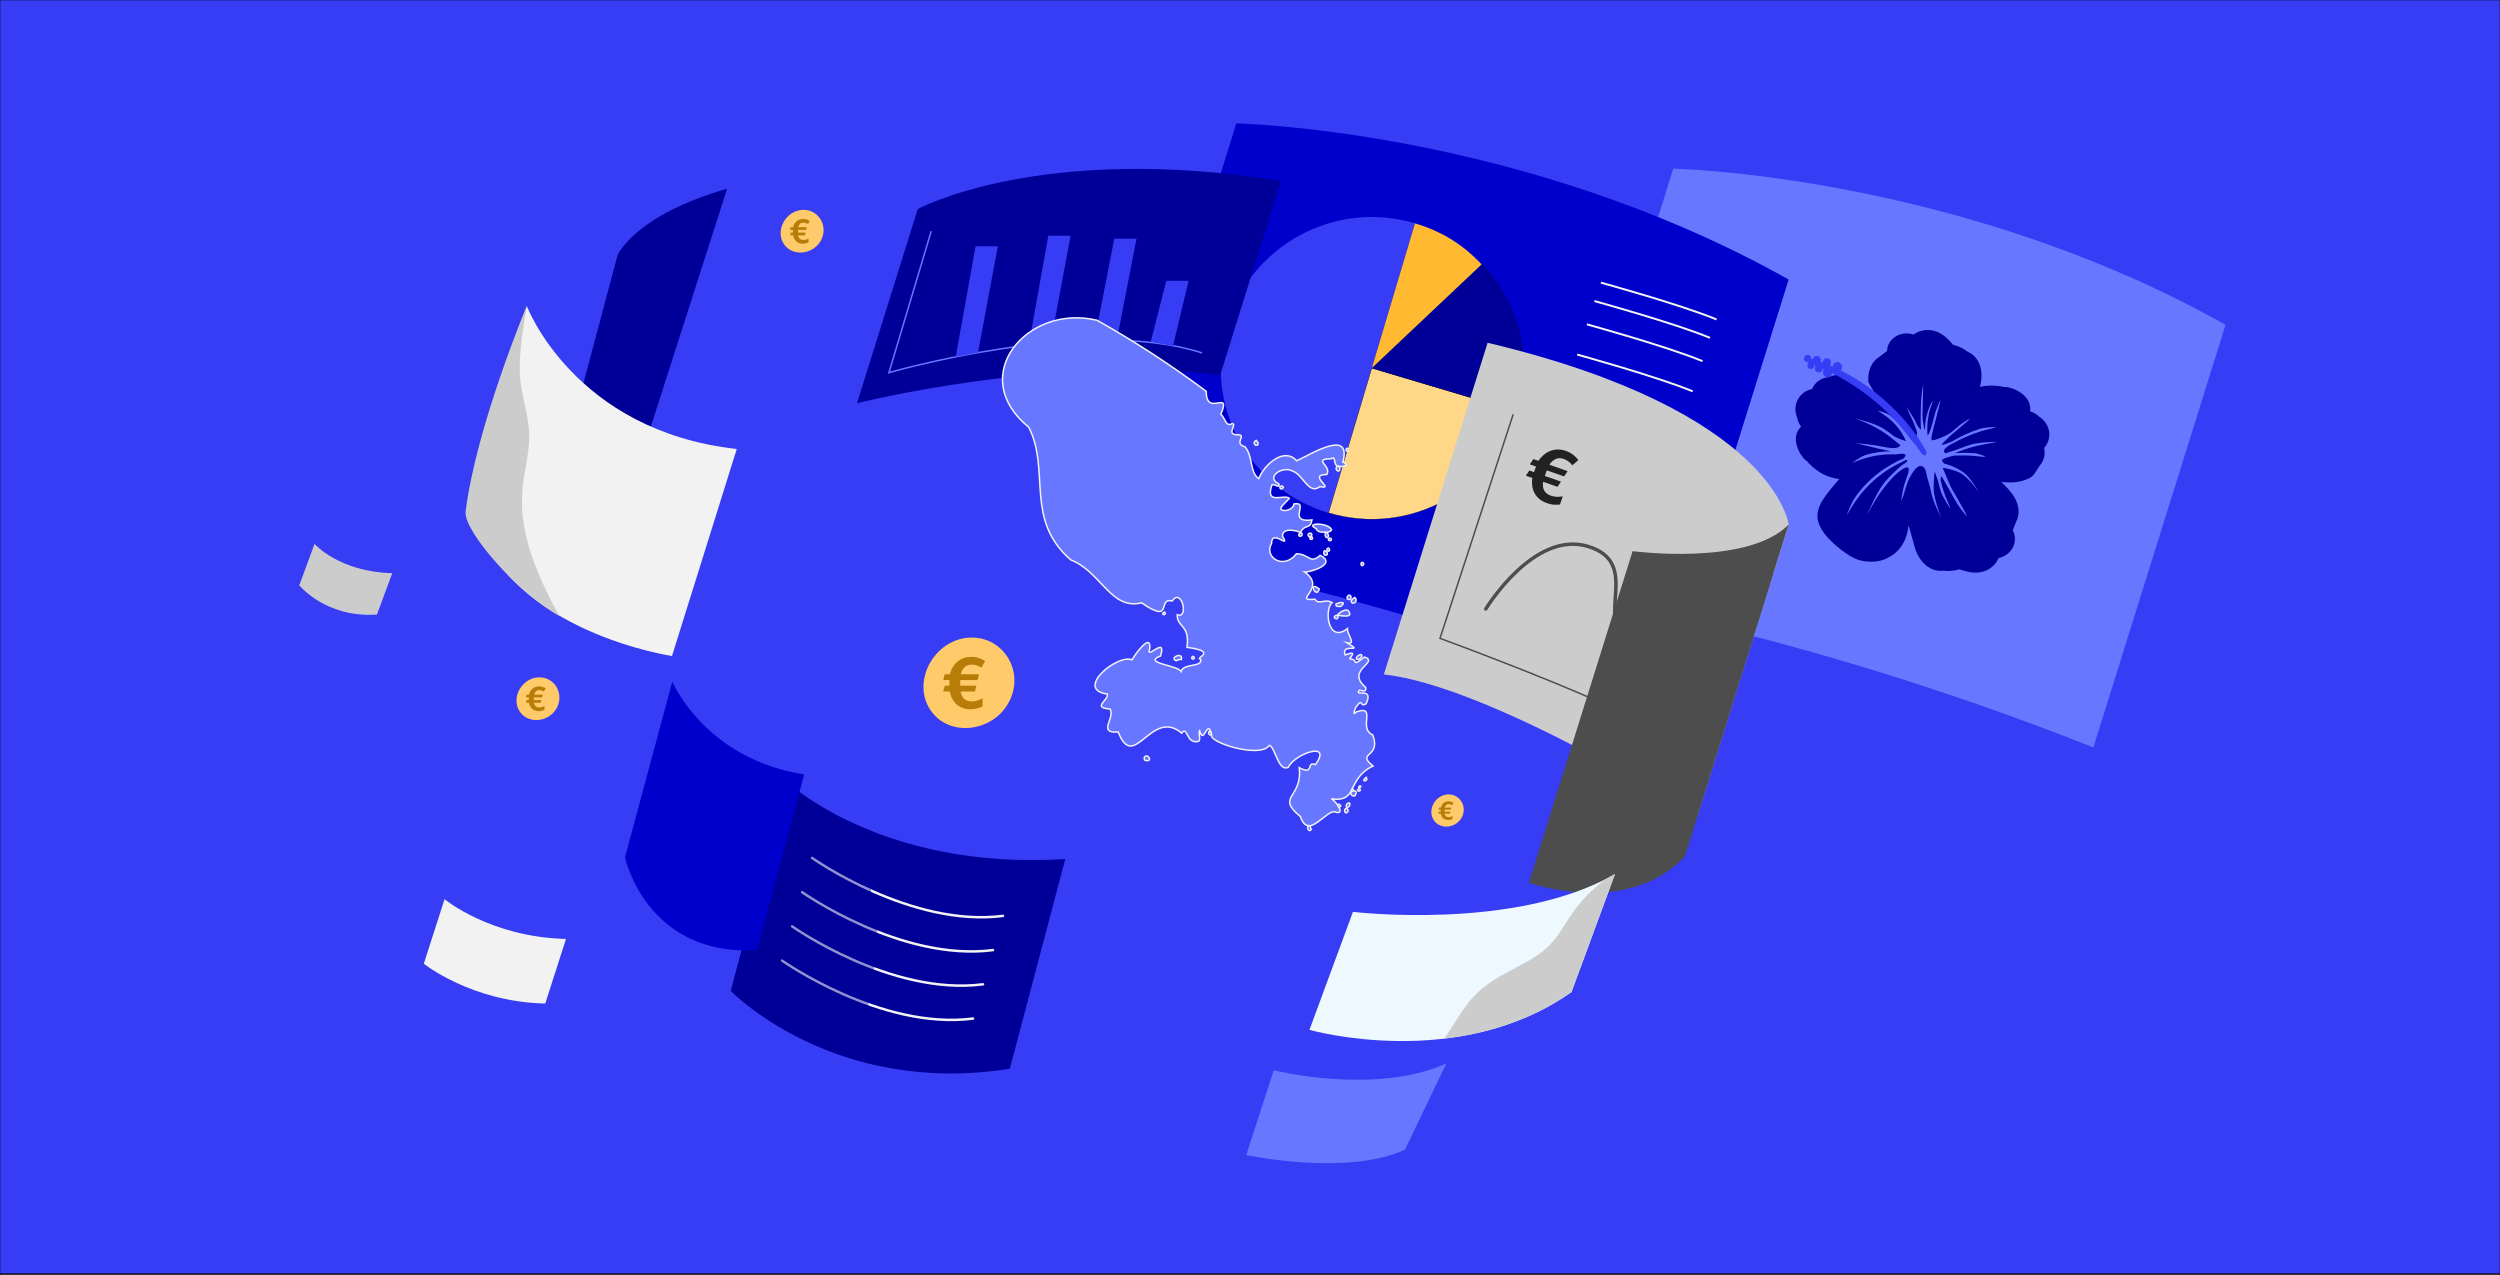 <?xml version="1.0" encoding="utf-8"?>
<!-- Generator: Adobe Illustrator 24.1.0, SVG Export Plug-In . SVG Version: 6.00 Build 0)  -->
<svg version="1.1" id="Calque_1" xmlns="http://www.w3.org/2000/svg" xmlns:xlink="http://www.w3.org/1999/xlink" x="0px" y="0px"
	 viewBox="0 0 5000 2550.6" style="enable-background:new 0 0 5000 2550.6;" xml:space="preserve">
<rect x="0" y="0" width="5000" height="2550.6" fill="#333333" stroke="none"/>
<style type="text/css">
	.st0{fill:#373CF5;stroke:#000000;stroke-miterlimit:10;}
	.st1{fill:#6877FF;}
	.st2{fill:#000099;}
	.st3{fill:#373CF5;}
	.st4{fill:#0000CC;}
	.st5{fill:#FFD788;stroke:#000000;stroke-width:0.5;stroke-miterlimit:10;}
	.st6{fill:#000099;stroke:#000000;stroke-width:0.5;stroke-miterlimit:10;}
	.st7{fill:#FFBA31;}
	.st8{fill:none;stroke:#F2F2F2;stroke-width:4;stroke-miterlimit:10;}
	.st9{fill:#FFCA69;}
	.st10{fill:#B77D08;}
	.st11{fill:#CCCCCC;}
	.st12{fill:none;stroke:#6877FF;stroke-width:3;stroke-miterlimit:10;}
	.st13{fill:#F2F2F2;}
	.st14{fill:none;stroke:#4D4D4D;stroke-width:3;stroke-miterlimit:10;}
	.st15{fill:none;stroke:#4D4D4D;stroke-width:7;stroke-linecap:round;stroke-linejoin:round;stroke-miterlimit:10;}
	.st16{fill:#222222;}
	.st17{fill:#4D4D4D;}
	.st18{fill:#EDF8FF;}
	.st19{fill:none;stroke:#F2F2F2;stroke-width:5;stroke-linecap:round;stroke-linejoin:round;stroke-miterlimit:10;}
	.st20{opacity:0.4;fill:#000099;enable-background:new    ;}
	.st21{display:none;}
	.st22{display:inline;}
	.st23{fill:none;stroke:#000000;stroke-width:6;stroke-linejoin:round;stroke-miterlimit:10;}
	.st24{fill:#6877FF;stroke:#F2F2F2;stroke-width:3;stroke-miterlimit:10;}
</style>
<g id="Calque_1_8_">
	<g id="Calque_1_7_">
		<g id="Calque_1_6_">
			<g id="Calque_1_5_">
				<g id="Calque_1_4_">
					<g id="Calque_1_3_">
						<g id="Calque_1_2_">
							<g id="Calque_1_1_">
								<g id="Calque_2_1_">
									<rect class="st0" width="5000" height="2547.5"/>
								</g>
							</g>
						</g>
					</g>
				</g>
			</g>
		</g>
	</g>
	<g id="Calque_3">
		<g>
			<path class="st1" d="M4186.7,1494.9l264.4-845.3c-534.9-300.8-1104.6-312.3-1104.6-312.3l-264.4,845.3
				C3082.1,1182.6,3563.8,1247.7,4186.7,1494.9z"/>
			<g>
				<path class="st2" d="M4088.1,896c7.6-8.1,11.5-19.5,10.3-31.5c-1.2-12.4-9.2-24.1-19.2-30.6c-0.3-0.2-0.6-0.4-0.9-0.6
					c-1.3-1.3-2.8-2.6-4.3-3.7c-4.4-3.2-9.1-5.4-13.9-6.9c0.5-3.2,0.5-6.5,0.1-9.7c-2-15.1-13.9-25.4-25.9-31.9
					c-5-2.7-10-4.4-15.4-5.9c-2.2-0.6-4.3-1-6.6-1.1c-1.9-0.1-3.9,0.3-5.8-0.1c-0.3,0-0.7,0-1,0.1c0.4-0.1,0.8-0.1,1.2-0.2
					c-2-1.1-5.5-1.2-7.8-1.5c-2.2-0.3-4.5-0.6-6.7-0.8c-4.8-0.4-9.7-0.5-14.4-0.3c-6.1,0.2-12.1,1.1-18,2.5c1.5-5.7,2.7-11.4,3-17.2
					c0.9-14.5-1.6-28.3-10.5-40c-4.5-5.9-10.4-10.3-17.1-13.1c-8.1-6.8-18.1-11.3-28.9-13.9c-0.7-0.8-1.4-1.6-2.1-2.4
					c-11.2-13.1-24.5-24.7-43.2-26.9c-11.5-1.4-24.3,1.8-33.8,8.8c-6.5-2.1-13.6-2.9-20.7-1.8c-12.8,1.9-24,10.1-29.3,21.4
					c-2,4.3-3.1,8.9-3.2,13.4c-5,3.8-10,7.6-15,11.4c-1.4,0.9-2.7,1.8-4,2.7c-15.1,11.7-19.4,30-18.4,47
					c0.2,3.1,17.4,29.1,17.8,32.1c-13.7-11.2-46.8-45.2-71.6-46.2c-10.6-0.5-22.5,4-33.3,6.8c-9.5,2.4-18.1,9-23.3,17.9
					c-0.9,1.5-1.6,2.9-2.2,4.4c-11,2-21.1,8.8-27.4,19.1c-6.6,10.7-7.3,24.7-3.1,35.7c0.1,0.3,0.3,0.7,0.4,1
					c0.3,1.8,0.7,3.7,1.2,5.4c1.6,5.1,4,9.6,7,13.8c-2.3,2.3-4.3,4.9-6,7.7c-7.6,13.2-4.2,28.4,1.4,40.7c2.4,5.1,5.4,9.4,8.8,13.8
					c1.4,1.8,2.8,3.4,4.6,4.8c1.5,1.2,3.3,2.1,4.6,3.5c0.3,0.2,0.6,0.4,0.9,0.5c-0.4-0.2-0.7-0.4-1.1-0.6c0.9,2.1,3.7,4.2,5.3,5.8
					c1.6,1.6,3.2,3.1,4.9,4.6c3.6,3.2,7.5,6.1,11.4,8.8c12.3,8.4,26.7,13.4,41.5,15.3c-17.3,21.2-44.5,47.9-43.5,75.1
					c1,29.2,33.5,56.8,56.5,73.1c12,8.5,25.5,15.1,40.2,16.6c13.6,1.4,27.8,0.4,40.6-5.5c14.7-6.7,26.4-16.8,34.5-31.3
					c5.9-10.5,8.8-22.5,10.4-34.5c0.5,1.3,1.1,2.7,1.6,4l6.3,22.9c2.9,10.6,5.4,21.5,10.5,31.2c6.8,12.9,16.2,23.5,29.9,29
					c6.9,2.8,14.3,3.6,21.5,2.6c10.5,1.7,21.4,0.5,31.9-2.7c1,0.3,2,0.7,3,1c16.5,5.6,33.9,8.8,51.1,1.2
					c10.6-4.7,19.8-13.9,24.3-24.7c6.7-1.5,13.1-4.4,18.6-8.9c9.9-8.1,15.2-20.8,13.9-33.3c-0.5-4.7-2-9.2-4.3-13.1
					c2.3-5.8,4.6-11.6,6.9-17.4c0.7-1.4,1.4-2.9,2-4.4c6.8-17.7,0.9-35.6-8.9-49.7c-6.4-9.2-14.4-17.5-22.6-25.2
					c18.2,1.1,33.3,2.7,56.3-7.8c9.6-4.4,15.1-18.8,22.1-27.4c6.1-7.5,9-17.9,7.8-28.1C4088.9,899.1,4088.5,897.5,4088.1,896z"/>
				<path class="st1" d="M3943.3,888.8c-8.4,2.4-16.7,5.2-24.8,8.6c-6.9,2.8-27.5,9.1-27.6,9.1c-11.5-7.3,13.6-19,16.5-20.6
					c8.7-4.9,17.8-9.3,27-13.2c9.2-4,18.7-7.4,28.3-10.4c9.5-2.9,19.7-4.4,29-7.9c2.3-0.9-21.6,0-31.1,3
					c-9.8,3.1-19.4,6.7-28.7,10.9c-9.2,4.1-18,8.8-26.6,13.9c-3.2,1.9-19.9,8-21.4,7.7c-2.6-0.6,15.3-17.4,23.1-23.8
					c5.6-4.7,11.3-9.4,16.9-14.2c5.5-4.7,11.2-9.2,16.1-14.6c1-1.1-13.9,7.5-19.7,12.3c-5.6,4.7-11.2,9.5-16.8,14.2
					c-7.9,6.7-34.6,18-40.2,16.8c-0.2-1.5-0.4-3-0.6-4.4c0.5-2.9,0.9-5.9,1.6-8.6c1.7-7.8,3.6-15.6,5.8-23.3
					c4-14.3,11.5-44.5,10.9-43.6c-7.7,12.8-11.5,28.1-15.2,42.4c-1.9,7.5-5.5,20.3-9.6,27.3c-2.3,3.9-1.9-22.5-0.5-30
					c1.2-6.5,1.6-13.5,3.8-19.7c2.2-6.2,6.5-19.9,5.9-19c-4,5.2-6.4,11.8-8.6,17.9c-2.2,6.3-3.9,12.8-5.1,19.3
					c-1.3,7.3-1.8,14.5-1.7,21.7c-1.5-1.1-5.2-20.1-5-29.2c0.4-20.6,1.6-62.9,1.3-61.8c-4.3,20.4-4.7,41.9-4.9,62.7
					c-0.1,8.9,0.1,17.8,0.6,26.6c-1.6,0.3-7.6-7.5-9.4-12.2c-4.5-11.6-20.3-33.6-19.6-32.1c5.2,11.3,10.8,22.3,15.4,33.8
					c2.2,5.5,4.2,11,6.1,16.6c-0.3,0.7-0.5,1.4-0.6,2.1c-1.3,6.8-2.6,13.6-3.9,20.4c-1.7-0.7-23.9-30.3-33.7-41.4
					c-5.1-5.8-10.8-11.2-17.1-15.8c-6.3-4.7-24.9-9.8-23.1-8.5c6.1,4.4,12.6,8,18.6,12.6c6.1,4.6,11.7,9.8,16.7,15.5
					c8.5,9.6,15.5,20.7,20.7,32.4c-9.4-3.1-21.1-7.2-24.6-10.1c-7.3-6-15-11.4-23-16.3c-15.8-9.6-54.2-19-52.4-18.3
					c17.3,6.6,34.1,13.7,49.9,23.5c13.8,8.5,26.2,18.8,38.6,29.1c-0.9-0.2,1.1,11.4-37.2,2.8c-16.6-3.7-52.6-6.9-50.5-6.4
					c16.4,3.9,32.7,8.2,49.1,11.8c6.6,1.5,13.1,2.9,19.7,4.3c-8.5,0-17,0.5-25.4,1.7c-9.1,1.4-18.2,3.3-26.9,6.3
					c-8.8,3.1-25.7,15.2-24.2,14.7c8.5-3,16.6-6.5,25.3-9c8.7-2.5,17.6-4.7,26.6-5.9c9-1.3,18.1-1.9,27.2-1.8c2.3,0,4.5,0.1,6.8,0.2
					c21.8-3.6,23.1,0,16.2,8.2c-7.8,2.7-15.2,6.6-22.4,10.6c-9.9,5.6-19.5,11.8-28.5,18.8c-17.9,13.8-33.8,30.4-46.7,49
					c-7.2,10.4-16.8,35.7-16.1,34.6c5.9-9.1,11.1-18.6,17.3-27.5c6.3-9.1,13.2-17.8,20.8-26c15-16.3,32.5-30.4,51.6-41.8
					c9.4-5.6,19.5-10,29.1-15.1c0.8,0.4,7.3,1.5-6,9.2c-5,2.9-9.1,7.3-13.4,11.2c-9,8.1-17.3,16.8-24.9,26.1
					c-15.1,18.4-34.1,64.2-33.3,62.9c10.9-20.9,22.6-41.3,37.8-59.5c7.5-9,15.2-18.1,24.4-25.4c33.1-26.4,16.4,10.2,16.2,11.1
					c-1.6,5.1-3.3,10.2-4.9,15.3c-3.1,10.1-6.5,32.8-5.9,31.5c4.5-9.9,7.4-20.7,10.5-31.1c1.5-5.2,3.9-10.7,6.4-15.4
					c12-23.1,19.6-24.2,22.8-23.6c10.8,1.9,9.9,15.4,12,21.2c0.7,1.9,7.3,25.6,8.9,34.1c3.3,17,19.9,49.4,19.2,47.6
					c-6.4-15.7-11.1-32.3-14.2-48.9c-1.5-8,0-38.7,1.8-42.6c0.4,2.5,5.8,15.9,6.3,18.3c1.4,6.7,3.2,13.4,5.2,20
					c4,12.8,20.5,37.9,20,36.2c-2-6.3-5-12.3-7.6-18.5c-2.6-6.3-5-12.8-7.1-19.3c-2.1-6.5-3.9-13.1-5.3-19.8c-0.5-2.3,0.9-7.3,2-7.8
					c0.1,0.2,0.3,0.5,0.4,0.7c5.2,9.3,10.3,18.5,15.6,27.7c5.1,9,10.3,18,15.5,27c5.2,8.9,19.9,26.4,19.2,24.7
					c-3.9-9.6-9.4-18.4-14.5-27.4c-5.2-9.2-10.5-18.4-15.8-27.6c-5.2-9-15.6-36.9-18.2-41.4c-1-1.7,29.2,4.3,40.2,12.9
					c6.2,4.8,11.8,10.1,17,15.9c5.3,5.9,9.7,12.4,14.6,18.7c0.9,1.2-16.4-28.7-29-38c-12.2-8.9-25.6-15.1-40.2-18.8
					c-0.1-1.2-12.3-7.8,7-12.2c1-0.2,9.8-3.4,14.6-3.6c7-0.2,14.1-0.3,21.1-0.2c6.8,0.1,13.6,0.5,20.4,1.1
					c6.4,0.6,13.2,2.1,19.6,1.6c2-0.2-13.6-6.5-20.2-7c-6.8-0.5-13.6-0.9-20.4-0.9c-6.6,0-13.2,0.2-19.7,0.7c-0.3,0-0.5,0-0.8,0.1
					c3.3-1.4,6.6-2.9,9.9-4.2c8-3.1,16.1-5.8,24.3-8.1c16.7-4.7,33.9-7,50.8-10.4C3995.8,883.4,3959.9,884,3943.3,888.8z"/>
				<g>
					<g>
						<path class="st3" d="M3609.8,721.7c9,4.9,18.6,8.5,27.9,12.4c9.5,4,18.9,8.3,28.2,13c17.9,9.1,35.3,19.6,51.9,31.1
							c33.8,23.4,64,51,90.7,82.8c7.4,8.8,14.5,17.9,21.4,27.2c3.5,4.8,6.7,9.8,10.3,14.5c1.8,2.3,3.6,5.1,5.9,6.9
							c1.1,0.8,4.5,1.9,5.6,0.3c2.9-4.5-0.4-9.8-2.7-14c-2.6-4.7-5.7-9.3-8.6-13.8c-5.7-8.9-11.8-17.5-18.3-25.8
							c-13.2-16.9-27.6-32.4-43.1-47c-30.5-28.7-64.9-52.7-102.2-70.7c-10.5-5.1-21.2-9.7-32-13.8c-10.8-4.1-22.1-8.1-33.6-9.2
							C3607.4,715.1,3606.9,720.1,3609.8,721.7z"/>
						<path class="st3" d="M3608.9,720c1.7,3.6,5.8,5.2,9.3,3.5c3.5-1.7,4.9-6,3.3-9.6c-1.7-3.6-5.8-5.2-9.3-3.5
							C3608.7,712.1,3607.2,716.4,3608.9,720z"/>
						<path class="st3" d="M3615.4,734.1c1.6,3.6,5.7,5.1,9.2,3.5c3.4-1.7,4.9-5.9,3.2-9.5c-1.6-3.6-5.7-5.1-9.2-3.5
							C3615.2,726.3,3613.8,730.5,3615.4,734.1z"/>
						<path class="st3" d="M3626.3,723.8c1.9,4.2,6.7,6,10.7,4.1c4-1.9,5.7-6.9,3.8-11.1c-1.9-4.2-6.7-6-10.7-4.1
							C3626,714.6,3624.3,719.6,3626.3,723.8z"/>
						<path class="st3" d="M3630.3,740c1.9,4.2,6.7,6,10.7,4.1c4-1.9,5.7-6.9,3.8-11.1s-6.7-6-10.7-4.1
							C3630.1,730.9,3628.4,735.8,3630.3,740z"/>
						<path class="st3" d="M3646.8,749.2c2.2,4.8,7.8,6.9,12.4,4.7s6.6-8,4.4-12.8c-2.2-4.8-7.8-6.9-12.4-4.7
							C3646.5,738.6,3644.5,744.3,3646.8,749.2z"/>
						<path class="st3" d="M3666.5,737.8c2.2,4.8,7.8,6.9,12.4,4.7c4.6-2.2,6.6-8,4.4-12.8c-2.2-4.8-7.8-6.9-12.4-4.7
							C3666.2,727.2,3664.2,732.9,3666.5,737.8z"/>
						<path class="st3" d="M3646.5,728.3c1.9,4.2,6.7,6,10.7,4.1c4-1.9,5.7-6.9,3.8-11.1c-1.9-4.2-6.7-6-10.7-4.1
							C3646.3,719.1,3644.6,724.1,3646.5,728.3z"/>
					</g>
				</g>
			</g>
			<path class="st4" d="M3312.9,1404.4l264.4-845.3c-534.9-300.8-1104.6-312.3-1104.6-312.3l-264.4,845.3
				C2208.3,1092.2,2690,1157.2,3312.9,1404.4z"/>
			<g>
				<g>
					<g>
						<path class="st3" d="M2743.6,736.2l-86.4,289.6c-159.9-47.7-250.9-216-203.1-376c47.8-160,216-250.9,376-203.1l0,0
							L2743.6,736.2z"/>
					</g>
				</g>
				<g>
					<g>
						<path class="st5" d="M2743.6,736.2l289.6,86.4c-47.7,159.9-216,250.9-376,203.1l0,0L2743.6,736.2L2743.6,736.2z"/>
					</g>
				</g>
				<g>
					<g>
						<path class="st6" d="M2743.6,736.2l219.7-207.7c76.4,80.7,101.7,187.5,69.9,294.1L2743.6,736.2z"/>
					</g>
				</g>
				<g>
					<g>
						<path class="st7" d="M2743.6,736.2l86.4-289.5c53.2,15.9,95.1,41.6,133.2,82.1L2743.6,736.2z"/>
					</g>
				</g>
			</g>
			<path class="st8" d="M3188.8,602.1c0,0,159.2,43.8,231.3,73.6"/>
			<path class="st8" d="M3154.2,709.1c0,0,159.2,43.8,231.3,73.6"/>
			<path class="st8" d="M3173.8,648.7c0,0,159.2,43.8,231.3,73.6"/>
			<path class="st8" d="M3201.8,565.3c0,0,159.2,43.8,231.3,73.6"/>
			<g>
				<path class="st9" d="M1118.8,1397.6c-0.3,5.1-1.5,10.3-3.8,15.4c-13.4,29.7-54.7,36.7-73.8,12.5c-21.5-27.3,1.7-70.8,37.5-70.8
					C1102.9,1354.6,1120.1,1375,1118.8,1397.6z"/>
				<g>
					<path class="st10" d="M1078.7,1414.9c3.9,0,7.2-1.3,10.2-3v7.8c-3.6,1.7-6.9,2.7-11.2,2.7c-10.6,0-17.7-6.1-19.8-16.9h-6.1
						l1.4-5.4h4.4v-5.3h-5.9l1.4-5.5h4.8c2.6-10.4,10.4-16.5,20.1-16.5c5.6,0,9.7,1.6,13.3,4l-3.6,6.2c-3-1.9-5.7-2.8-9.3-2.8
						c-4.8,0-8.5,2.8-10.2,9.1h17.3l-1.4,5.5h-16.4v5.3h15.2l-1.3,5.4H1068C1069.3,1412.1,1072.8,1414.9,1078.7,1414.9z"/>
				</g>
			</g>
			<g>
				<path class="st9" d="M1647.1,462.6c-0.3,5.1-1.5,10.3-3.8,15.4c-13.4,29.7-54.7,36.7-73.8,12.5c-21.5-27.3,1.7-70.8,37.5-70.8
					C1631.2,419.7,1648.4,440,1647.1,462.6z"/>
				<g>
					<path class="st10" d="M1606.9,480c3.9,0,7.2-1.3,10.2-3v7.8c-3.6,1.7-6.9,2.7-11.2,2.7c-10.6,0-17.7-6.1-19.8-16.9h-6.1
						l1.4-5.4h4.4v-5.3h-5.9l1.4-5.5h4.8c2.6-10.4,10.4-16.5,20.1-16.5c5.6,0,9.7,1.6,13.3,4l-3.6,6.2c-3-1.9-5.7-2.8-9.3-2.8
						c-4.8,0-8.5,2.8-10.2,9.1h17.3l-1.4,5.5h-16.4v5.3h15.2l-1.3,5.4h-13.6C1597.6,477.1,1601.1,480,1606.9,480z"/>
				</g>
			</g>
			<path class="st11" d="M2767.7,1348.8l207.5-663.3c576.2,137.3,602.1,363.7,602.1,363.7l-182.4,582.9
				C3394.9,1632.1,2985,1373.1,2767.7,1348.8z"/>
			<path class="st2" d="M2440.4,750.2l121.5-388.4c-481.6-77.1-726.4,56.3-726.4,56.3L1714,806.5
				C1714,806.5,2097,709.2,2440.4,750.2z"/>
			<path class="st12" d="M1862.4,462.4l-84.5,282.9c0,0,394.2-114.6,626.1-39.5"/>
			<polygon class="st3" points="1956,705.2 1911.4,713.7 1951.1,492.5 1995.7,492.5 			"/>
			<polygon class="st3" points="2101.5,684.2 2057,692.7 2096.6,471.5 2141.2,471.5 			"/>
			<polygon class="st3" points="2233.4,681.4 2188.8,681.4 2228.5,477.5 2273,477.5 			"/>
			<polygon class="st3" points="2346,692.1 2301.4,683.6 2332.6,561.6 2377.2,561.6 			"/>
			<path class="st13" d="M1090.5,2007.1l41.5-129.2c-152.2-3.8-242.9-79.6-242.9-79.6l-41.5,129.2
				C847.6,1927.4,942.9,2003.9,1090.5,2007.1z"/>
			<path class="st11" d="M753.9,1229.1l30.6-82.7c-106.4-2.7-155.4-58.5-155.4-58.5l-30.6,82.7
				C598.5,1170.6,651.7,1236.3,753.9,1229.1z"/>
			<path class="st2" d="M1235.1,510.5c0,0,32-79,219.1-133.1L1278,927.1c0,0-152,25.5-151-10.9L1235.1,510.5z"/>
			<path class="st13" d="M1473.5,898L1344,1312c0,0-319.4-46.7-394.3-274.3l103.8-426C1053.5,611.7,1147.2,861.7,1473.5,898z"/>
			<path class="st11" d="M1076.8,1146.6c-23.7-57.1-38-112.9-31.2-175c3.9-35.9,14.8-71.8,12.7-108.1c-2-33.7-13-66.1-17.2-99.5
				c-5.8-45.4,5.1-107.2,12.4-152.2c0,0-101.1,241.7-122.3,411.3c-4.8,38.2,105.1,164.2,187.6,208.8
				C1102.9,1204.5,1089,1175.8,1076.8,1146.6z"/>
			<path class="st14" d="M3026.4,828.6L2880,1276.7c0,0,460.2,168,484.4,221.2"/>
			<path class="st15" d="M2971.6,1217.9c0,0,96-158.4,204.8-125c108.8,33.4,11,147,80.9,183.8s240.3-125.4,240.3-125.4"/>
			<g>
				<path class="st16" d="M3101.9,991.4c8.2,2.9,16.2,2.5,23.7,1.3l-5.8,16.4c-8.9,0.9-16.6,0.5-25.7-2.7
					c-22.5-7.9-32.9-26.1-29.4-50.4l-13-4.6l7-10.4l9.4,3.3l3.9-11.2l-12.4-4.4l7.1-10.6l10.2,3.6c13.3-20,34.2-27.2,54.8-19.9
					c11.8,4.2,19.4,10.7,25.1,18.4l-12.2,10.4c-4.8-6.2-10-10.2-17.6-12.9c-10.2-3.6-20-0.3-28.3,11.7l36.5,12.9l-7,10.6l-34.6-12.2
					l-3.9,11.2l32.2,11.3l-6.9,10.5l-28.8-10.1C3084.1,978.5,3089.5,987.1,3101.9,991.4z"/>
			</g>
		</g>
	</g>
	<g id="Calque_6">
		<g>
			<path class="st9" d="M2028.7,1366.1c-0.6,10.8-3.2,21.8-8.1,32.5c-28.3,62.9-115.8,77.8-156.2,26.4
				c-45.5-57.9,3.7-149.9,79.4-149.9C1994.9,1275.1,2031.4,1318.3,2028.7,1366.1z"/>
			<g>
				<path class="st10" d="M1943.6,1402.8c8.2,0,15.2-2.8,21.5-6.3v16.4c-7.6,3.6-14.6,5.7-23.7,5.7c-22.5,0-37.5-13-41.9-35.7h-13
					l3-11.5h9.4v-11.2h-12.4l3-11.6h10.2c5.5-22,22-34.9,42.5-34.9c11.8,0,20.6,3.5,28.1,8.5l-7.6,13.1c-6.3-4-12.1-6-19.7-6
					c-10.2,0-17.9,6-21.5,19.3h36.6l-3,11.6h-34.6v11.2h32.2l-2.8,11.5h-28.8C1923.8,1396.8,1931.3,1402.8,1943.6,1402.8z"/>
			</g>
		</g>
		<g>
			<path class="st9" d="M2927.5,1621.2c-0.2,3.8-1.1,7.8-2.9,11.6c-10.1,22.4-41.3,27.7-55.7,9.4c-16.2-20.6,1.3-53.4,28.3-53.4
				C2915.4,1588.8,2928.4,1604.2,2927.5,1621.2z"/>
			<g>
				<path class="st10" d="M2897.2,1634.3c2.9,0,5.4-1,7.7-2.2v5.9c-2.7,1.3-5.2,2-8.5,2c-8,0-13.4-4.6-14.9-12.7h-4.6l1.1-4.1h3.4
					v-4h-4.4l1.1-4.1h3.6c2-7.8,7.8-12.4,15.2-12.4c4.2,0,7.3,1.2,10,3l-2.7,4.7c-2.2-1.4-4.3-2.1-7-2.1c-3.6,0-6.4,2.1-7.7,6.9h13
					l-1.1,4.1h-12.3v4h11.5l-1,4.1h-10.3C2890.1,1632.2,2892.8,1634.3,2897.2,1634.3z"/>
			</g>
		</g>
	</g>
	<g id="Calque_5">
		<path class="st17" d="M3369.7,1712.5l207.5-663.3c-82.1,83.7-312,53.1-312,53.1l-207.5,663.3
			C3057.7,1765.6,3254.5,1835.5,3369.7,1712.5z"/>
		<path class="st17" d="M3496.8,1198.6c-26,25-142.8,307.8-187.3,363.8c-22.2,28-49.9,49.3-74.1,75.1
			c-22.3,23.8-38.9,52.1-55.3,80.1c-13.3,22.6-26.8,45.1-42.8,65.1c67.6,7.9,164.3,2.6,232.4-70.2l177.3-566.8
			C3531.4,1164.2,3514.3,1181.7,3496.8,1198.6z"/>
		<g>
			<path class="st18" d="M3143,1984.1l87-236c-199.1,114.7-524.1,75.6-524.1,75.6l-87,236C2618.8,2059.7,2916,2144.5,3143,1984.1z"
				/>
			<path class="st11" d="M3180.7,1784.2c-21.7,20.3-37.2,42.7-52.7,67.8c-12.9,20.9-27.2,39.5-47.1,54.1
				c-22.9,16.7-48.5,28.7-73.3,42.2c-27,14.8-51,32.2-70.3,56.4c-18.2,22.8-32.1,48.5-48.6,72.5c82.5-9.7,172.9-35.7,254.3-93.2
				l87-236c-6.8,3.9-13.7,7.6-20.8,11.2C3199.6,1767.4,3189.9,1775.5,3180.7,1784.2z"/>
			<path class="st1" d="M2809.9,2299.4l82.8-172.5c-142.6,64.3-345.3,13.7-345.3,13.7l-54.9,169.5
				C2492.4,2310.2,2692.9,2353.1,2809.9,2299.4z"/>
		</g>
		<path class="st2" d="M2019.7,2137.4l110.8-419.3c-370.5,23.5-558.1-155.5-558.1-155.5l-110.8,419.3
			C1461.7,1981.8,1667,2193.9,2019.7,2137.4z"/>
		<path class="st19" d="M1624.2,1715.9c0,0,197.2,139.7,381.8,115.9"/>
		<path class="st19" d="M1564.2,1921.2c0,0,197.2,139.7,381.8,115.9"/>
		<path class="st19" d="M1584.2,1852.7c0,0,197.2,139.7,381.8,115.9"/>
		<path class="st19" d="M1604.2,1784.3c0,0,197.2,139.7,381.8,115.9"/>
		<path class="st20" d="M1739.5,2074.3c-8-46.7-1.1-93.1,8.9-138.9c5.5-25.2,8.6-49,5.6-74.8c-2.7-23.3-8.6-46-11-69.3
			c-4.6-42.8-0.5-85.8,1.9-128.6c-114.6-45-172.4-100.1-172.4-100.1l-110.8,419.3c0,0,104.2,107.5,291.5,149
			C1747.7,2112.2,1742.8,2093.5,1739.5,2074.3z"/>
		<path class="st4" d="M1513.8,1900.4l94.6-351.5c-199.1-31.1-263.8-185.7-263.8-185.7l-94.6,351.5
			C1250,1714.7,1292.2,1912.9,1513.8,1900.4z"/>
	</g>
</g>
<g id="Calque_2_6_" class="st21">
	<g id="Calque_2_4_" class="st22">
		<g id="Calque_2_5_">
			<g id="Calque_2_3_">
				<g id="Calque_2_2_">
					<g>
						<rect y="-2.1" class="st23" width="5000" height="2550.6"/>
						<rect x="1710.5" y="-2.1" class="st23" width="1579" height="2550.6"/>
						<rect y="580" class="st23" width="5000" height="1383.3"/>
						<line class="st23" x1="11" y1="1529.7" x2="5000" y2="1529.7"/>
						<rect y="-2.1" class="st23" width="5000" height="2547.5"/>
					</g>
				</g>
			</g>
		</g>
	</g>
</g>
<g>
	<path class="st24" d="M2705.3,1581.8L2705.3,1581.8c-7.3,3.7-2.7,11,4.1,10.1C2714,1586.4,2714,1580.4,2705.3,1581.8z"/>
	<path class="st24" d="M2695.7,1606.5L2695.7,1606.5c-2.7,1.4-3.7,3.7-3.2,6.4C2696.6,1620.6,2704.9,1602.4,2695.7,1606.5z"/>
	<path class="st24" d="M2745.5,1469.9c-30.2-13.2,9.1-60.8-32.9-46.1c-8.7,9.1-2.7-4.6-1.8-7.8c16.4-23.8,7.8,0.9,21.5-8.7
		c16.4-35.2-26-12.3-13.2-27c5.9,1.4,14.2,5,12.3-5.5c-41.6-35.2,28.3-49.8-2.3-60.8c-27.9,21.9-11.4,4.6-27.9,4.1
		c-7.8,1.8,20.1-20.1-11-8.2c-9.1-25.6,41.1-1.8,4.1-24.2c19.2,4.6-0.5-17.8,0.5-28.3c-40.2,30.6-46.1-40.7-30.6-52.1
		c-14.6-9.1-26.5,5.9-34.3-6.9c-47.5,5,25.6-21.9-20.6-54.4c11.9,0.5,65.8-16,31.1-33.3c-20.6,18.3-21-2.3-47.5-3.2
		c-25.6,33.3-65.8,6.9-49.8-20.6c0-30.6,38.8,13.7,21.9-14.6c-0.5-18.7,31.1-10.5,35.6-7.3c10.5-18.7,19.2-4.6,23.3-25.1
		c-52.1,6.4-2.7-37.9-36.1-32c-0.5,10-16.9,16-24.2,11.9c-8.2-2.7,11.4-17.8,15.1-23.3c-11-8.7-49.3,14.6-34.7-27
		c4.6-2.3,16,8.7,13.7-1.8c-28.3-13.2,8.2-37.5,28.3-25.1c20.6,7.3,31.5,48,53.9,30.6c32.4,6.9-26.5-24.2,13.7-24.2
		c10.5-17.8-30.2-30.6,8.7-31.5c9.1-6.9,5,9.1,10.5,13.2c7.8,5.9,30.2-0.5,12.8-6.4c18.3-67.2-61.7-16.9-92.3-2.7
		c-25.1-28.3-64.9,7.8-75.8,35.6c-18.3-12.3-11-43.9-27.4-63.5c-25.1-6.9,6.9-25.1-16.9-24.2c-21-1.4,1.4-21-8.7-22.4
		c-12.8,8.2-15.1-12.8-22.8-18.7c21.9-51.6-29.7,7.3-29.2-45.7c-69.9-52.1-142.5-99.6-218.4-142.1
		c-139.3-33.8-262.7,111.5-136.6,213.8c43.9,85.9-9.1,184.6,84.1,265.4c60.8,23.8,79.9,101,141.6,85.9c64.4,44.3,30.2-11.4,61.2-3.7
		c19.2-27.9,33.8,37,10,27.4c-0.5,26.5,25.6,18.7,19.6,65.3c64.9,8.7,13.2,21,27.4,24.2c3.2,16.4-34.3,6.9-39.3,24.2
		c-6.4-12.8-78.6-16.9-41.1-31.1c13.2-42.9-31.1,11.4-21.5-15.1c2.7-32.4-28.3,10.5-35.6,22.8c-29.2-12.3-115.6,59.4-49.3,68.5
		c3.2,12.3-32,27.4,5.5,29.7c11,18.3-26.5,49.3,16.4,46.1c31.5,82.7,65.8-49.3,127,2.3c11-16,9.1,20.6,30.6,16.9
		c10,0.5,1.8-16.9,5-21.9c8.7,31.5,15.5-27.4,24.2,7.8c-9.1,15.1,97.3,48.9,115.6,21.5c12.3,5.5,17.4,53,37.5,44.3
		c13.2-27.9,89.5-53.9,54.4-5.5c-18.7-8.7-1.4,22.8-32.4,5.9c7.3,61.7-48,56.6,2.3,97.8c4.6,13.2,10,18.3,16.9,18.3
		c-5.5,1.8,0,15.5,5,7.3c-1.4-1.8-2.3-4.6-1.8-6.9c-0.9,0-0.9,0-1.8,0c18.3-2.3,41.6-35.2,53.4-27c10,1.8,9.1-4.1,4.6-11.4
		c1.8,0.9,4.1,0.5,4.6-1.4c-1.4-1.8-2.7-4.6-5-3.2c-0.9,0.9-0.9,0.9-0.9,1.8c-4.6-6.4-10.5-12.3-13.2-13.2
		c23.3,4.1,32.9-3.2,40.2-15.5l0,0c0.9,0,4.1,1.4,4.1-0.5l0,0c0.9-2.3-1.4-3.7-3.2-2.7c8.2-14.6,15.5-34.3,42.5-46.6
		C2710.8,1503.7,2763.3,1516.5,2745.5,1469.9z"/>
	<path class="st24" d="M2716.7,1578.1L2716.7,1578.1c-5.5,2.7,3.7,7.3,4.1,1.4C2719.9,1579.1,2718.6,1577.2,2716.7,1578.1z"/>
	<path class="st24" d="M2719.9,1571.7L2719.9,1571.7c-1.8,0.5-3.7,3.2-1.4,4.1C2720.4,1575.9,2724,1572.2,2719.9,1571.7z"/>
	<path class="st24" d="M2748.2,1531.1L2748.2,1531.1L2748.2,1531.1z"/>
	<path class="st24" d="M2731.8,1554.8C2731.3,1554.8,2731.3,1554.8,2731.8,1554.8L2731.8,1554.8c-0.9,0.9-5.5,5.5-4.1,6.4
		c1.8,0.9,4.1,0.5,5.5-1.4C2734.1,1558.5,2733.6,1555.8,2731.8,1554.8z"/>
	<path class="st24" d="M2693.9,1616.5L2693.9,1616.5c-2.7-0.5-4.6,2.3-4.6,4.6c-0.5,2.7,1.4,4.6,3.7,4.6
		C2696.6,1623.8,2697.5,1620.6,2693.9,1616.5z"/>
	<path class="st24" d="M2417.5,1464.4c-2.3,4.1,5.9,9.1,5.5,3.2l0,0C2421.6,1464.9,2418.9,1459.4,2417.5,1464.4z"/>
	<path class="st24" d="M2625.8,1175.7c3.2,8.7,9.6,13.7,12.8,2.3C2635.4,1176.1,2629,1169.3,2625.8,1175.7z"/>
	<path class="st24" d="M2566.9,974.7c-1.4-3.7-4.1-3.2-6.9-1.4l0,0C2558.7,979.7,2564.6,978.8,2566.9,974.7z"/>
	<path class="st24" d="M2603.4,1071.5c3.2-5.5-1.8-7.8-5.5-3.2l0,0C2596.6,1072.4,2599.8,1073.8,2603.4,1071.5z"/>
	<path class="st24" d="M2724,1131.4c3.7-0.5,4.1-4.6,2.3-6.4C2721.3,1123.6,2720.8,1129.5,2724,1131.4L2724,1131.4z"/>
	<path class="st24" d="M2722.2,1309.1c-5.9-0.5-15.5,10.5-4.6,9.6l0,0C2720.4,1315.9,2726.8,1313.2,2722.2,1309.1z"/>
	<path class="st24" d="M2296,1512.8L2296,1512.8c-2.3-1.8-5-0.5-6.9,0.9c-0.9,2.3-1.4,5,0.9,6.9
		C2297.4,1523.3,2302.9,1518.8,2296,1512.8z"/>
	<path class="st24" d="M2662.8,1077.9c-1.4-1.8-3.2-1.8-5-1.4c-0.9,0-0.9,0.9-0.9,1.8C2655.5,1082.5,2664.2,1082.5,2662.8,1077.9z"
		/>
	<path class="st24" d="M2330.3,1228.2L2330.3,1228.2c1.4-5.9-3.7-4.6-5-0.5C2327.1,1229.6,2328.4,1230.5,2330.3,1228.2z"/>
	<path class="st24" d="M2699.8,1199L2699.8,1199c3.7-2.3,2.7-9.1-1.8-8.7C2692.5,1193,2692.5,1199.9,2699.8,1199z"/>
	<polygon class="st24" points="2649.1,1109.9 2649.1,1109.9 2648.2,1109.9 	"/>
	<path class="st24" d="M2649.1,1101.2c-1.8,1.4-2.3,5-0.9,7.8l0.9,0.9C2657.3,1112.6,2656,1103.1,2649.1,1101.2z"/>
	<path class="st24" d="M2693.9,896.6c-3.7,2.3-0.9,7.8,2.7,5.5l0,0C2697.1,899.3,2696.6,896.1,2693.9,896.6z"/>
	<path class="st24" d="M2679.7,935.9L2679.7,935.9c-2.7-5.5-8.2-3.7-7.3,2.7C2676.1,945,2679.7,942.3,2679.7,935.9z"/>
	<path class="st24" d="M2657.3,1096.2c-5.9-0.5-3.7,9.1,1.4,5.5l0,0C2659.6,1099.9,2659.2,1097.1,2657.3,1096.2z"/>
	<path class="st24" d="M2623.1,1067L2623.1,1067c-5-2.3-9.6,2.3-5,6.4C2621.3,1074.3,2624.9,1071.5,2623.1,1067z"/>
	<path class="st24" d="M2624,1073.8c-4.1,0.5-7.3,5-0.5,5l0,0C2625.8,1078.4,2625.4,1075.6,2624,1073.8z"/>
	<path class="st24" d="M2654.6,1075.2c4.6-2.3,1.8-7.3-1.4-10.5c5-0.5,8.7-2.3,10-5c-5-15.1-56.6-14.6-30.6-2.3l0,0
		c0.9,5.9,10.5,7.8,18.3,6.9C2650,1068.8,2650,1075.6,2654.6,1075.2z M2652.3,1064.7L2652.3,1064.7L2652.3,1064.7L2652.3,1064.7z"/>
	<path class="st24" d="M2674.7,1230.5c8.7,0.9,32,5.9,22.8-7.8l0,0C2693.4,1215.4,2677.9,1225,2674.7,1230.5z"/>
	<path class="st24" d="M2362.7,1319.1L2362.7,1319.1c4.1-16.4-25.1-3.7-10.5,2.3C2354,1320.5,2360.4,1317.8,2362.7,1319.1z"/>
	<path class="st24" d="M2512.5,880.6c-4.6,2.3-5.9,6.9-0.9,10C2519.4,891.5,2515.7,883.8,2512.5,880.6z"/>
	<path class="st24" d="M2386.9,1318.2L2386.9,1318.2c2.7-1.4,2.3-5-1.4-5.5C2381.9,1315,2383.3,1318.7,2386.9,1318.2z"/>
	<path class="st24" d="M2671.5,1231c-5.5,2.7-1.8,7.3,2.7,6.4l0,0C2677.9,1235.1,2675.2,1229.6,2671.5,1231z"/>
	<path class="st24" d="M2672,1208.1c-1.4,5.9,6.4,5,9.6,4.6l0,0C2694.8,1202.2,2678.4,1204.5,2672,1208.1z"/>
	<path class="st24" d="M2704.9,1206.3L2704.9,1206.3c3.2,0.5,6.9-1.8,7.3-5c0.5-2.7-1.4-5.5-2.7-6.4
		C2705.8,1197.2,2698.5,1202.2,2704.9,1206.3z"/>
</g>
</svg>
